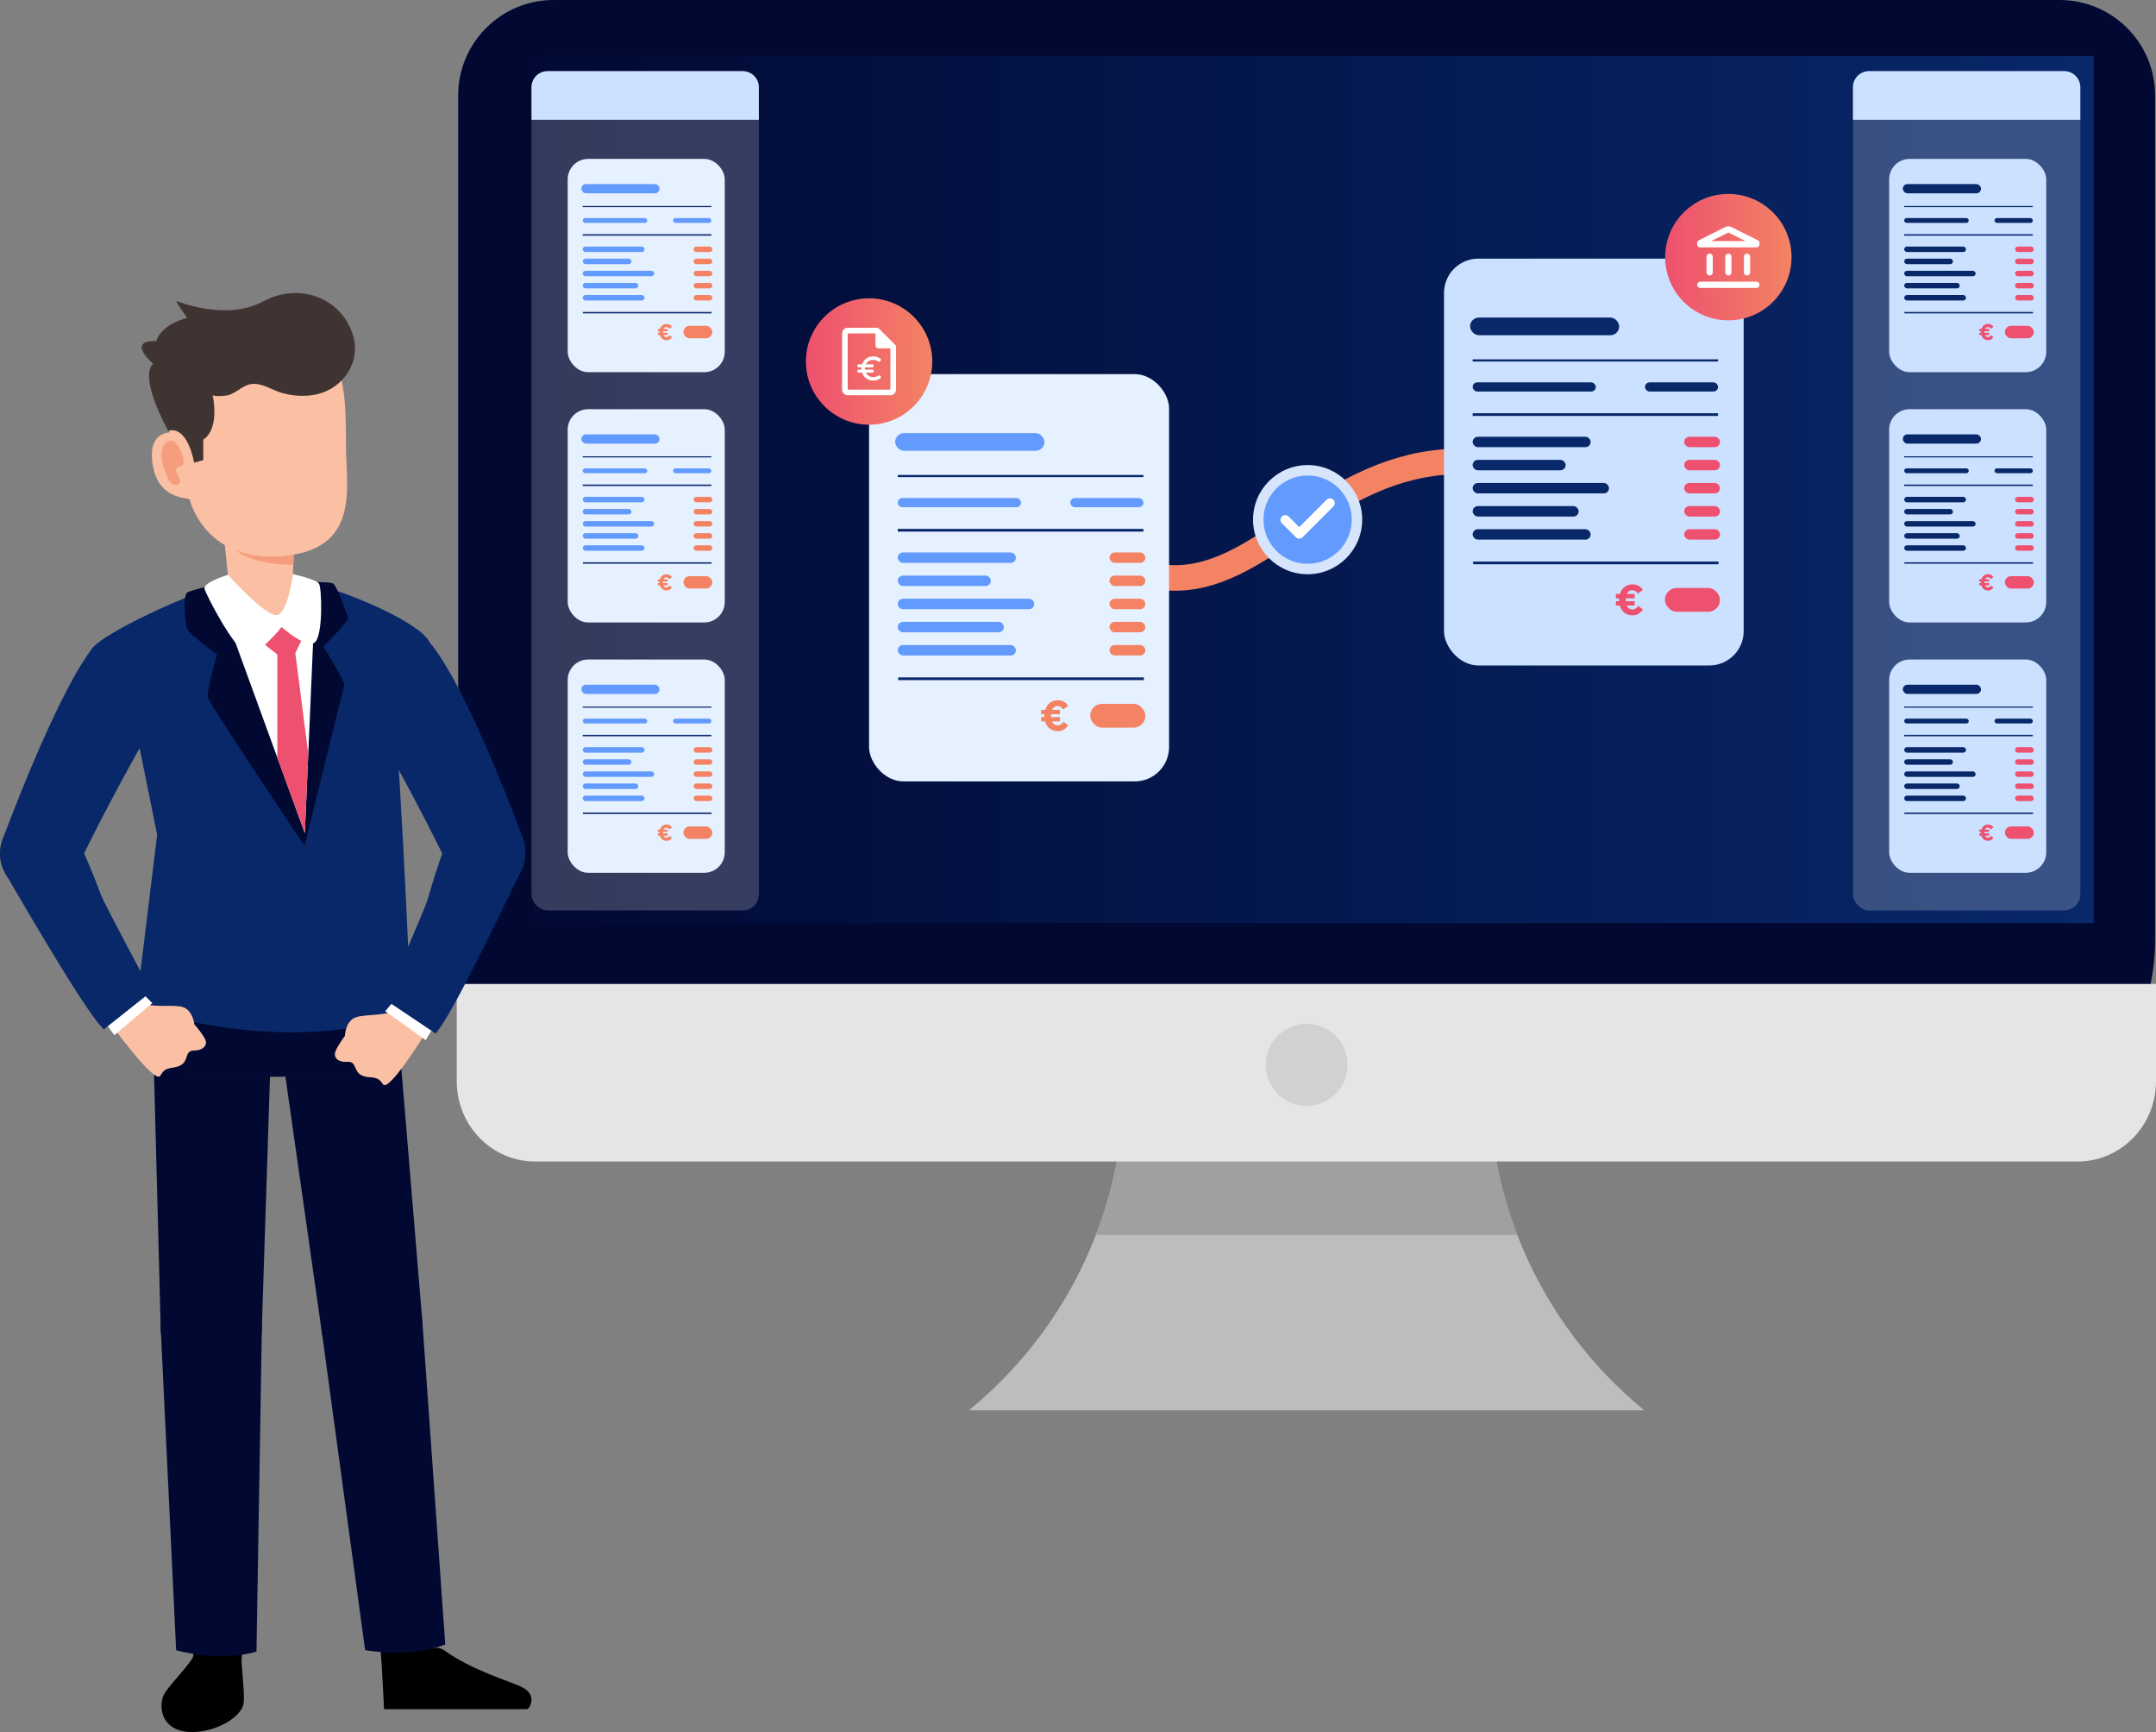 <?xml version="1.0" encoding="UTF-8"?>
<svg id="Layer_2" data-name="Layer 2" xmlns="http://www.w3.org/2000/svg" xmlns:xlink="http://www.w3.org/1999/xlink" viewBox="0 0 843.8 677.75">
  <rect x="0" y="0" width="843.8" height="677.75" fill="#808080" stroke="none"/>
  <defs>
    <style>
      .cls-1 {
        fill: #302624;
      }

      .cls-1, .cls-2, .cls-3, .cls-4, .cls-5, .cls-6, .cls-7, .cls-8, .cls-9, .cls-10, .cls-11, .cls-12, .cls-13, .cls-14, .cls-15, .cls-16, .cls-17, .cls-18, .cls-19, .cls-20, .cls-21, .cls-22, .cls-23 {
        stroke-width: 0px;
      }

      .cls-2 {
        fill: url(#linear-gradient);
      }

      .cls-3 {
        fill: #fbc0a4;
      }

      .cls-4 {
        fill: #f8e8d8;
      }

      .cls-5 {
        fill: #3e3533;
      }

      .cls-24 {
        fill: none;
        stroke: #f38363;
        stroke-linecap: round;
        stroke-miterlimit: 10;
        stroke-width: 10px;
      }

      .cls-6 {
        fill: #e5e5e5;
      }

      .cls-8 {
        fill: #e6f1ff;
      }

      .cls-9 {
        fill: #629afd;
      }

      .cls-10 {
        fill: #f69d7d;
      }

      .cls-11 {
        fill: #010933;
      }

      .cls-12 {
        fill: #403433;
      }

      .cls-13 {
        fill: #08286a;
      }

      .cls-14, .cls-22 {
        fill: #fff;
      }

      .cls-15 {
        fill: #cccbca;
      }

      .cls-15, .cls-19 {
        opacity: .8;
      }

      .cls-16 {
        fill: url(#linear-gradient-2);
      }

      .cls-17 {
        fill: url(#linear-gradient-3);
      }

      .cls-18 {
        fill: #cce1ff;
      }

      .cls-19 {
        fill: #999;
      }

      .cls-20 {
        fill: #f38363;
      }

      .cls-21 {
        fill: #ee506f;
      }

      .cls-22 {
        opacity: .2;
      }

      .cls-23 {
        fill: #d6e5fc;
      }
    </style>
    <linearGradient id="linear-gradient" x1="203.3" y1="191.54" x2="819.45" y2="191.54" gradientUnits="userSpaceOnUse">
      <stop offset="0" stop-color="#010933"/>
      <stop offset="1" stop-color="#08286a"/>
    </linearGradient>
    <linearGradient id="linear-gradient-2" x1="315.4" y1="141.46" x2="364.86" y2="141.46" gradientUnits="userSpaceOnUse">
      <stop offset="0" stop-color="#ee506f"/>
      <stop offset="1" stop-color="#f38363"/>
    </linearGradient>
    <linearGradient id="linear-gradient-3" x1="651.7" y1="100.62" x2="701.16" y2="100.62" xlink:href="#linear-gradient-2"/>
  </defs>
  <g id="Layer_1-2" data-name="Layer 1">
    <g>
      <path class="cls-15" d="m642.29,550.81c-33.7-28.08-54.86-68.4-58.83-112.08l-1.5-16.48-43.64-7.7-97.54,7.7-1.5,16.48c-3.97,43.68-25.13,84-58.83,112.08l-1.28,1.06h264.39l-1.28-1.06Z"/>
      <path class="cls-19" d="m439.29,438.73c-1.4,15.38-4.97,30.32-10.43,44.48h165.03c-5.46-14.16-9.03-29.1-10.43-44.48l-1.5-16.48-43.64-7.7-97.54,7.7-1.5,16.48Z"/>
      <path class="cls-11" d="m216.67,0h589.42c20.62,0,37.36,16.74,37.36,37.36v330.4c0,46.99-38.15,85.14-85.14,85.14h-501.36c-42.85,0-77.64-34.79-77.64-77.64V37.36c0-20.62,16.74-37.36,37.36-37.36Z"/>
      <rect class="cls-2" x="203.3" y="21.92" width="616.15" height="339.24"/>
      <path class="cls-6" d="m178.76,385.03v38.1c0,17.33,13.74,31.38,30.7,31.38h603.64c16.96,0,30.7-14.05,30.7-31.38v-38.1H178.76Z"/>
      <circle class="cls-15" cx="511.38" cy="416.68" r="16.04"/>
      <rect class="cls-22" x="725.2" y="27.84" width="88.98" height="328.42" rx="6.28" ry="6.28"/>
      <path class="cls-18" d="m731.48,27.84h76.42c3.46,0,6.28,2.81,6.28,6.28v12.74h-88.98v-12.74c0-3.46,2.81-6.28,6.28-6.28Z"/>
      <g>
        <rect class="cls-18" x="739.37" y="62.18" width="61.47" height="83.45" rx="8" ry="8"/>
        <rect class="cls-13" x="745.25" y="85.32" width="25.26" height="1.89" rx=".94" ry=".94"/>
        <rect class="cls-13" x="744.72" y="72.03" width="30.59" height="3.62" rx="1.81" ry="1.81"/>
        <rect class="cls-13" x="745.25" y="80.6" width="50.34" height=".44"/>
        <rect class="cls-13" x="745.25" y="91.65" width="50.34" height=".56"/>
        <rect class="cls-13" x="745.33" y="122.07" width="50.34" height=".56"/>
        <rect class="cls-13" x="780.6" y="85.32" width="14.99" height="1.89" rx=".94" ry=".94"/>
        <g>
          <rect class="cls-13" x="745.25" y="96.48" width="24.2" height="2.14" rx="1.07" ry="1.07"/>
          <rect class="cls-21" x="788.64" y="96.48" width="7.35" height="2.14" rx="1.07" ry="1.07"/>
        </g>
        <g>
          <rect class="cls-13" x="745.25" y="101.22" width="19.08" height="2.14" rx="1.07" ry="1.07"/>
          <rect class="cls-21" x="788.64" y="101.22" width="7.35" height="2.14" rx="1.07" ry="1.07"/>
        </g>
        <g>
          <rect class="cls-13" x="745.25" y="105.96" width="27.97" height="2.14" rx="1.07" ry="1.07"/>
          <rect class="cls-21" x="788.64" y="105.96" width="7.35" height="2.14" rx="1.07" ry="1.07"/>
        </g>
        <g>
          <rect class="cls-13" x="745.25" y="110.7" width="21.75" height="2.14" rx="1.07" ry="1.07"/>
          <rect class="cls-21" x="788.64" y="110.7" width="7.35" height="2.14" rx="1.07" ry="1.07"/>
        </g>
        <g>
          <rect class="cls-13" x="745.25" y="115.44" width="24.2" height="2.14" rx="1.07" ry="1.07"/>
          <rect class="cls-21" x="788.64" y="115.44" width="7.35" height="2.14" rx="1.07" ry="1.07"/>
        </g>
        <path class="cls-21" d="m779.15,128.65c-.33-.45-.66-.69-1.17-.69s-.9.29-1.12.77h1.62v.89h-1.83c0,.1,0,.2,0,.31,0,.1,0,.2,0,.29h1.83v.89h-1.63c.23.52.63.81,1.19.81.51,0,.8-.25,1.19-.72l.97.71c-.52.73-1.14,1.21-2.15,1.21-1.34,0-2.26-.81-2.6-2.01h-.81v-.89h.66c0-.09,0-.18,0-.27,0-.11,0-.22,0-.32h-.66v-.89h.83c.36-1.16,1.26-1.98,2.56-1.98,1.09,0,1.69.47,2.16,1.12l-1.02.77Z"/>
        <rect class="cls-21" x="784.67" y="127.49" width="11.31" height="4.88" rx="2.44" ry="2.44"/>
      </g>
      <g>
        <rect class="cls-18" x="739.37" y="160.12" width="61.47" height="83.45" rx="8" ry="8"/>
        <rect class="cls-13" x="745.25" y="183.27" width="25.26" height="1.89" rx=".94" ry=".94"/>
        <rect class="cls-13" x="744.72" y="169.97" width="30.59" height="3.62" rx="1.81" ry="1.81"/>
        <rect class="cls-13" x="745.25" y="178.54" width="50.34" height=".44"/>
        <rect class="cls-13" x="745.25" y="189.6" width="50.34" height=".56"/>
        <rect class="cls-13" x="745.33" y="220.02" width="50.34" height=".56"/>
        <rect class="cls-13" x="780.6" y="183.27" width="14.99" height="1.89" rx=".94" ry=".94"/>
        <g>
          <rect class="cls-13" x="745.25" y="194.42" width="24.2" height="2.14" rx="1.07" ry="1.07"/>
          <rect class="cls-21" x="788.64" y="194.42" width="7.35" height="2.14" rx="1.07" ry="1.07"/>
        </g>
        <g>
          <rect class="cls-13" x="745.25" y="199.16" width="19.08" height="2.14" rx="1.07" ry="1.07"/>
          <rect class="cls-21" x="788.64" y="199.16" width="7.35" height="2.14" rx="1.07" ry="1.07"/>
        </g>
        <g>
          <rect class="cls-13" x="745.25" y="203.9" width="27.97" height="2.14" rx="1.07" ry="1.07"/>
          <rect class="cls-21" x="788.64" y="203.9" width="7.35" height="2.14" rx="1.07" ry="1.07"/>
        </g>
        <g>
          <rect class="cls-13" x="745.25" y="208.64" width="21.75" height="2.14" rx="1.07" ry="1.07"/>
          <rect class="cls-21" x="788.64" y="208.64" width="7.35" height="2.14" rx="1.07" ry="1.07"/>
        </g>
        <g>
          <rect class="cls-13" x="745.25" y="213.38" width="24.2" height="2.14" rx="1.07" ry="1.07"/>
          <rect class="cls-21" x="788.64" y="213.38" width="7.35" height="2.14" rx="1.07" ry="1.07"/>
        </g>
        <path class="cls-21" d="m779.15,226.59c-.33-.45-.66-.69-1.17-.69s-.9.29-1.12.77h1.62v.89h-1.83c0,.1,0,.2,0,.31,0,.1,0,.2,0,.29h1.83v.89h-1.63c.23.52.63.81,1.19.81.51,0,.8-.25,1.19-.72l.97.71c-.52.73-1.14,1.21-2.15,1.21-1.34,0-2.26-.81-2.6-2.01h-.81v-.89h.66c0-.09,0-.18,0-.27,0-.11,0-.22,0-.32h-.66v-.89h.83c.36-1.16,1.26-1.98,2.56-1.98,1.09,0,1.69.47,2.16,1.12l-1.02.77Z"/>
        <rect class="cls-21" x="784.67" y="225.43" width="11.31" height="4.88" rx="2.44" ry="2.44"/>
      </g>
      <g>
        <rect class="cls-18" x="739.37" y="258.07" width="61.47" height="83.45" rx="8" ry="8"/>
        <rect class="cls-13" x="745.25" y="281.21" width="25.26" height="1.89" rx=".94" ry=".94"/>
        <rect class="cls-13" x="744.72" y="267.92" width="30.59" height="3.62" rx="1.81" ry="1.81"/>
        <rect class="cls-13" x="745.25" y="276.49" width="50.34" height=".44"/>
        <rect class="cls-13" x="745.25" y="287.54" width="50.34" height=".56"/>
        <rect class="cls-13" x="745.33" y="317.96" width="50.34" height=".56"/>
        <rect class="cls-13" x="780.6" y="281.21" width="14.99" height="1.89" rx=".94" ry=".94"/>
        <g>
          <rect class="cls-13" x="745.25" y="292.37" width="24.2" height="2.14" rx="1.07" ry="1.07"/>
          <rect class="cls-21" x="788.64" y="292.37" width="7.35" height="2.14" rx="1.07" ry="1.07"/>
        </g>
        <g>
          <rect class="cls-13" x="745.25" y="297.11" width="19.08" height="2.14" rx="1.07" ry="1.07"/>
          <rect class="cls-21" x="788.64" y="297.11" width="7.35" height="2.14" rx="1.07" ry="1.07"/>
        </g>
        <g>
          <rect class="cls-13" x="745.25" y="301.85" width="27.97" height="2.14" rx="1.07" ry="1.07"/>
          <rect class="cls-21" x="788.64" y="301.85" width="7.35" height="2.14" rx="1.07" ry="1.07"/>
        </g>
        <g>
          <rect class="cls-13" x="745.25" y="306.59" width="21.75" height="2.14" rx="1.07" ry="1.07"/>
          <rect class="cls-21" x="788.64" y="306.59" width="7.35" height="2.14" rx="1.07" ry="1.07"/>
        </g>
        <g>
          <rect class="cls-13" x="745.25" y="311.33" width="24.2" height="2.14" rx="1.07" ry="1.07"/>
          <rect class="cls-21" x="788.64" y="311.33" width="7.35" height="2.14" rx="1.07" ry="1.07"/>
        </g>
        <path class="cls-21" d="m779.15,324.54c-.33-.45-.66-.69-1.17-.69s-.9.29-1.12.77h1.62v.89h-1.83c0,.1,0,.2,0,.31,0,.1,0,.2,0,.29h1.83v.89h-1.63c.23.52.63.81,1.19.81.51,0,.8-.25,1.19-.72l.97.71c-.52.73-1.14,1.21-2.15,1.21-1.34,0-2.26-.81-2.6-2.01h-.81v-.89h.66c0-.09,0-.18,0-.27,0-.11,0-.22,0-.32h-.66v-.89h.83c.36-1.16,1.26-1.98,2.56-1.98,1.09,0,1.69.47,2.16,1.12l-1.02.77Z"/>
        <rect class="cls-21" x="784.67" y="323.38" width="11.31" height="4.88" rx="2.44" ry="2.44"/>
      </g>
      <rect class="cls-22" x="208.01" y="27.84" width="88.98" height="328.42" rx="6.28" ry="6.28"/>
      <path class="cls-18" d="m214.29,27.84h76.42c3.46,0,6.28,2.81,6.28,6.28v12.74h-88.98v-12.74c0-3.46,2.81-6.28,6.28-6.28Z"/>
      <g>
        <rect class="cls-8" x="222.18" y="62.18" width="61.47" height="83.45" rx="8" ry="8"/>
        <rect class="cls-9" x="228.06" y="85.32" width="25.26" height="1.89" rx=".94" ry=".94"/>
        <rect class="cls-9" x="227.53" y="72.03" width="30.59" height="3.62" rx="1.81" ry="1.81"/>
        <rect class="cls-13" x="228.06" y="80.6" width="50.34" height=".44"/>
        <rect class="cls-13" x="228.06" y="91.65" width="50.34" height=".56"/>
        <rect class="cls-13" x="228.14" y="122.07" width="50.34" height=".56"/>
        <rect class="cls-9" x="263.41" y="85.32" width="14.99" height="1.89" rx=".94" ry=".94"/>
        <g>
          <rect class="cls-9" x="228.06" y="96.48" width="24.2" height="2.14" rx="1.07" ry="1.07"/>
          <rect class="cls-20" x="271.45" y="96.48" width="7.35" height="2.14" rx="1.07" ry="1.07"/>
        </g>
        <g>
          <rect class="cls-9" x="228.06" y="101.22" width="19.08" height="2.14" rx="1.07" ry="1.07"/>
          <rect class="cls-20" x="271.45" y="101.22" width="7.35" height="2.14" rx="1.07" ry="1.07"/>
        </g>
        <g>
          <rect class="cls-9" x="228.06" y="105.96" width="27.97" height="2.14" rx="1.07" ry="1.07"/>
          <rect class="cls-20" x="271.45" y="105.96" width="7.35" height="2.14" rx="1.07" ry="1.07"/>
        </g>
        <g>
          <rect class="cls-9" x="228.06" y="110.7" width="21.75" height="2.14" rx="1.07" ry="1.07"/>
          <rect class="cls-20" x="271.45" y="110.7" width="7.35" height="2.14" rx="1.07" ry="1.07"/>
        </g>
        <g>
          <rect class="cls-9" x="228.06" y="115.44" width="24.2" height="2.14" rx="1.07" ry="1.07"/>
          <rect class="cls-20" x="271.45" y="115.44" width="7.35" height="2.14" rx="1.07" ry="1.07"/>
        </g>
        <path class="cls-20" d="m261.96,128.65c-.33-.45-.66-.69-1.17-.69s-.9.29-1.12.77h1.62v.89h-1.83c0,.1,0,.2,0,.31,0,.1,0,.2,0,.29h1.83v.89h-1.63c.23.52.63.81,1.19.81.51,0,.8-.25,1.19-.72l.97.71c-.52.73-1.14,1.21-2.15,1.21-1.34,0-2.26-.81-2.6-2.01h-.81v-.89h.66c0-.09,0-.18,0-.27,0-.11,0-.22,0-.32h-.66v-.89h.83c.36-1.16,1.26-1.98,2.56-1.98,1.09,0,1.69.47,2.16,1.12l-1.02.77Z"/>
        <rect class="cls-20" x="267.48" y="127.49" width="11.31" height="4.88" rx="2.44" ry="2.44"/>
      </g>
      <g>
        <rect class="cls-8" x="222.18" y="160.12" width="61.47" height="83.45" rx="8" ry="8"/>
        <rect class="cls-9" x="228.06" y="183.27" width="25.26" height="1.89" rx=".94" ry=".94"/>
        <rect class="cls-9" x="227.53" y="169.97" width="30.59" height="3.62" rx="1.81" ry="1.81"/>
        <rect class="cls-13" x="228.06" y="178.54" width="50.34" height=".44"/>
        <rect class="cls-13" x="228.06" y="189.6" width="50.34" height=".56"/>
        <rect class="cls-13" x="228.14" y="220.02" width="50.34" height=".56"/>
        <rect class="cls-9" x="263.41" y="183.27" width="14.99" height="1.89" rx=".94" ry=".94"/>
        <g>
          <rect class="cls-9" x="228.06" y="194.42" width="24.2" height="2.14" rx="1.07" ry="1.07"/>
          <rect class="cls-20" x="271.45" y="194.42" width="7.35" height="2.14" rx="1.07" ry="1.07"/>
        </g>
        <g>
          <rect class="cls-9" x="228.06" y="199.16" width="19.08" height="2.14" rx="1.07" ry="1.07"/>
          <rect class="cls-20" x="271.45" y="199.16" width="7.35" height="2.14" rx="1.07" ry="1.07"/>
        </g>
        <g>
          <rect class="cls-9" x="228.06" y="203.9" width="27.97" height="2.14" rx="1.07" ry="1.07"/>
          <rect class="cls-20" x="271.45" y="203.9" width="7.35" height="2.14" rx="1.07" ry="1.07"/>
        </g>
        <g>
          <rect class="cls-9" x="228.06" y="208.64" width="21.75" height="2.14" rx="1.07" ry="1.07"/>
          <rect class="cls-20" x="271.45" y="208.64" width="7.35" height="2.14" rx="1.07" ry="1.07"/>
        </g>
        <g>
          <rect class="cls-9" x="228.06" y="213.38" width="24.2" height="2.14" rx="1.07" ry="1.07"/>
          <rect class="cls-20" x="271.45" y="213.38" width="7.35" height="2.14" rx="1.07" ry="1.07"/>
        </g>
        <path class="cls-20" d="m261.96,226.59c-.33-.45-.66-.69-1.17-.69s-.9.29-1.12.77h1.62v.89h-1.83c0,.1,0,.2,0,.31,0,.1,0,.2,0,.29h1.83v.89h-1.63c.23.52.63.81,1.19.81.51,0,.8-.25,1.19-.72l.97.71c-.52.73-1.14,1.21-2.15,1.21-1.34,0-2.26-.81-2.6-2.01h-.81v-.89h.66c0-.09,0-.18,0-.27,0-.11,0-.22,0-.32h-.66v-.89h.83c.36-1.16,1.26-1.98,2.56-1.98,1.09,0,1.69.47,2.16,1.12l-1.02.77Z"/>
        <rect class="cls-20" x="267.48" y="225.43" width="11.31" height="4.88" rx="2.44" ry="2.44"/>
      </g>
      <g>
        <rect class="cls-8" x="222.18" y="258.07" width="61.47" height="83.45" rx="8" ry="8"/>
        <rect class="cls-9" x="228.06" y="281.21" width="25.26" height="1.89" rx=".94" ry=".94"/>
        <rect class="cls-9" x="227.53" y="267.92" width="30.59" height="3.62" rx="1.81" ry="1.81"/>
        <rect class="cls-13" x="228.06" y="276.49" width="50.34" height=".44"/>
        <rect class="cls-13" x="228.06" y="287.54" width="50.34" height=".56"/>
        <rect class="cls-13" x="228.14" y="317.96" width="50.34" height=".56"/>
        <rect class="cls-9" x="263.41" y="281.21" width="14.99" height="1.89" rx=".94" ry=".94"/>
        <g>
          <rect class="cls-9" x="228.06" y="292.37" width="24.2" height="2.14" rx="1.07" ry="1.07"/>
          <rect class="cls-20" x="271.45" y="292.37" width="7.35" height="2.14" rx="1.07" ry="1.07"/>
        </g>
        <g>
          <rect class="cls-9" x="228.06" y="297.11" width="19.08" height="2.14" rx="1.07" ry="1.07"/>
          <rect class="cls-20" x="271.45" y="297.11" width="7.35" height="2.14" rx="1.07" ry="1.07"/>
        </g>
        <g>
          <rect class="cls-9" x="228.06" y="301.85" width="27.97" height="2.14" rx="1.07" ry="1.07"/>
          <rect class="cls-20" x="271.45" y="301.85" width="7.35" height="2.14" rx="1.07" ry="1.07"/>
        </g>
        <g>
          <rect class="cls-9" x="228.06" y="306.59" width="21.75" height="2.14" rx="1.07" ry="1.07"/>
          <rect class="cls-20" x="271.45" y="306.59" width="7.35" height="2.14" rx="1.07" ry="1.07"/>
        </g>
        <g>
          <rect class="cls-9" x="228.06" y="311.33" width="24.2" height="2.14" rx="1.07" ry="1.07"/>
          <rect class="cls-20" x="271.45" y="311.33" width="7.35" height="2.14" rx="1.07" ry="1.07"/>
        </g>
        <path class="cls-20" d="m261.96,324.54c-.33-.45-.66-.69-1.17-.69s-.9.29-1.12.77h1.62v.89h-1.83c0,.1,0,.2,0,.31,0,.1,0,.2,0,.29h1.83v.89h-1.63c.23.52.63.81,1.19.81.51,0,.8-.25,1.19-.72l.97.71c-.52.73-1.14,1.21-2.15,1.21-1.34,0-2.26-.81-2.6-2.01h-.81v-.89h.66c0-.09,0-.18,0-.27,0-.11,0-.22,0-.32h-.66v-.89h.83c.36-1.16,1.26-1.98,2.56-1.98,1.09,0,1.69.47,2.16,1.12l-1.02.77Z"/>
        <rect class="cls-20" x="267.48" y="323.38" width="11.31" height="4.88" rx="2.44" ry="2.44"/>
      </g>
    </g>
    <g>
      <path class="cls-24" d="m457.54,226.09c35.79,1.93,59.71-41.36,107.61-45.29"/>
      <g>
        <rect class="cls-8" x="340.13" y="146.4" width="117.41" height="159.37" rx="13.44" ry="13.44"/>
        <rect class="cls-9" x="351.36" y="194.88" width="48.24" height="3.6" rx="1.8" ry="1.8"/>
        <rect class="cls-9" x="350.35" y="169.48" width="58.42" height="6.92" rx="3.46" ry="3.46"/>
        <rect class="cls-13" x="351.36" y="185.85" width="96.15" height=".85"/>
        <rect class="cls-13" x="351.36" y="206.96" width="96.15" height="1.06"/>
        <rect class="cls-13" x="351.53" y="265.07" width="96.15" height="1.06"/>
        <rect class="cls-9" x="418.88" y="194.88" width="28.63" height="3.6" rx="1.8" ry="1.8"/>
        <g>
          <rect class="cls-9" x="351.36" y="216.18" width="46.23" height="4.09" rx="2.04" ry="2.04"/>
          <rect class="cls-20" x="434.23" y="216.18" width="14.03" height="4.09" rx="2.04" ry="2.04"/>
        </g>
        <g>
          <rect class="cls-9" x="351.36" y="225.23" width="36.43" height="4.09" rx="2.04" ry="2.04"/>
          <rect class="cls-20" x="434.23" y="225.23" width="14.03" height="4.09" rx="2.04" ry="2.04"/>
        </g>
        <g>
          <rect class="cls-9" x="351.36" y="234.29" width="53.42" height="4.09" rx="2.04" ry="2.04"/>
          <rect class="cls-20" x="434.23" y="234.29" width="14.03" height="4.09" rx="2.04" ry="2.04"/>
        </g>
        <g>
          <rect class="cls-9" x="351.36" y="243.34" width="41.54" height="4.09" rx="2.04" ry="2.04"/>
          <rect class="cls-20" x="434.23" y="243.34" width="14.03" height="4.09" rx="2.04" ry="2.04"/>
        </g>
        <g>
          <rect class="cls-9" x="351.36" y="252.4" width="46.23" height="4.09" rx="2.04" ry="2.04"/>
          <rect class="cls-20" x="434.23" y="252.4" width="14.03" height="4.09" rx="2.04" ry="2.04"/>
        </g>
        <path class="cls-20" d="m416.11,277.62c-.64-.86-1.26-1.32-2.23-1.32s-1.71.55-2.13,1.48h3.09v1.69h-3.49c-.02.18-.02.39-.02.59,0,.18,0,.39.02.55h3.49v1.69h-3.12c.44.99,1.21,1.54,2.26,1.54.97,0,1.53-.47,2.26-1.38l1.84,1.36c-.99,1.39-2.18,2.31-4.11,2.31-2.57,0-4.31-1.54-4.96-3.84h-1.54v-1.69h1.26c-.02-.17-.02-.34-.02-.52,0-.2,0-.42.02-.62h-1.26v-1.69h1.58c.69-2.21,2.4-3.77,4.88-3.77,2.08,0,3.24.91,4.13,2.15l-1.95,1.48Z"/>
        <rect class="cls-20" x="426.66" y="275.41" width="21.61" height="9.33" rx="4.66" ry="4.66"/>
      </g>
      <g>
        <rect class="cls-18" x="565.15" y="101.2" width="117.28" height="159.2" rx="13.44" ry="13.44"/>
        <rect class="cls-13" x="576.36" y="149.62" width="48.19" height="3.6" rx="1.8" ry="1.8"/>
        <rect class="cls-13" x="575.35" y="124.26" width="58.35" height="6.92" rx="3.46" ry="3.46"/>
        <rect class="cls-13" x="576.36" y="140.61" width="96.04" height=".85"/>
        <rect class="cls-13" x="576.36" y="161.7" width="96.04" height="1.06"/>
        <rect class="cls-13" x="576.53" y="219.74" width="96.04" height="1.06"/>
        <rect class="cls-13" x="643.81" y="149.62" width="28.59" height="3.6" rx="1.8" ry="1.8"/>
        <g>
          <rect class="cls-13" x="576.36" y="170.9" width="46.18" height="4.08" rx="2.04" ry="2.04"/>
          <rect class="cls-21" x="659.15" y="170.9" width="14.02" height="4.08" rx="2.04" ry="2.04"/>
        </g>
        <g>
          <rect class="cls-13" x="576.36" y="179.95" width="36.39" height="4.08" rx="2.04" ry="2.04"/>
          <rect class="cls-21" x="659.15" y="179.95" width="14.02" height="4.08" rx="2.04" ry="2.04"/>
        </g>
        <g>
          <rect class="cls-13" x="576.36" y="188.99" width="53.36" height="4.08" rx="2.04" ry="2.04"/>
          <rect class="cls-21" x="659.15" y="188.99" width="14.02" height="4.08" rx="2.04" ry="2.04"/>
        </g>
        <g>
          <rect class="cls-13" x="576.36" y="198.04" width="41.49" height="4.08" rx="2.04" ry="2.04"/>
          <rect class="cls-21" x="659.15" y="198.04" width="14.02" height="4.08" rx="2.04" ry="2.04"/>
        </g>
        <g>
          <rect class="cls-13" x="576.36" y="207.08" width="46.18" height="4.08" rx="2.04" ry="2.04"/>
          <rect class="cls-21" x="659.15" y="207.08" width="14.02" height="4.08" rx="2.04" ry="2.04"/>
        </g>
        <path class="cls-21" d="m641.05,232.28c-.64-.85-1.26-1.32-2.23-1.32s-1.71.55-2.13,1.47h3.08v1.69h-3.48c-.02.18-.02.39-.02.59,0,.18,0,.39.02.55h3.48v1.69h-3.12c.44.99,1.21,1.54,2.26,1.54.97,0,1.52-.47,2.26-1.37l1.84,1.36c-.99,1.39-2.18,2.31-4.1,2.31-2.56,0-4.31-1.54-4.96-3.84h-1.54v-1.69h1.26c-.02-.17-.02-.34-.02-.52,0-.2,0-.42.02-.62h-1.26v-1.69h1.57c.69-2.21,2.4-3.77,4.88-3.77,2.08,0,3.23.9,4.12,2.14l-1.94,1.47Z"/>
        <rect class="cls-21" x="651.58" y="230.07" width="21.58" height="9.32" rx="4.66" ry="4.66"/>
      </g>
      <g>
        <circle class="cls-16" cx="340.13" cy="141.46" r="24.73"/>
        <g>
          <path class="cls-14" d="m331.77,154.66c-.59,0-1.11-.22-1.55-.65s-.65-.95-.65-1.55v-22c0-.59.22-1.11.65-1.55.44-.44.95-.65,1.55-.65h11.9l7.02,7.02v17.18c0,.59-.22,1.11-.65,1.55s-.95.65-1.55.65h-16.72Zm0-2.2h16.72v-16.15h-4.75c-.31,0-.57-.11-.78-.32s-.32-.47-.32-.78v-4.75h-10.87v22Zm0-22v5.85-5.85,22-22Z"/>
          <path class="cls-14" d="m344.09,146.91c-.19,0-.35.04-.49.13-.26.17-.55.3-.86.39s-.63.13-.95.13c-.68,0-1.3-.17-1.84-.52-.47-.3-.82-.7-1.04-1.21h2.47c.17,0,.31-.06.43-.17s.17-.26.17-.43-.06-.31-.17-.43c-.11-.11-.26-.17-.43-.17h-2.85s-.01-.1-.02-.15c0-.1-.01-.2-.01-.29s0-.19.01-.29c0-.05,0-.1.02-.15h2.85c.17,0,.31-.06.43-.17s.17-.26.17-.42-.06-.31-.17-.43-.26-.17-.43-.17h-2.47c.23-.5.57-.9,1.02-1.2.52-.35,1.15-.53,1.86-.53.32,0,.64.05.95.14.31.09.6.22.87.4.15.1.32.14.5.12.18-.01.34-.09.47-.22s.2-.3.2-.49c0-.19-.09-.35-.25-.47-.39-.28-.82-.5-1.27-.64-.45-.14-.94-.22-1.46-.22-1.05,0-1.99.29-2.78.87-.76.56-1.29,1.3-1.6,2.23h-1.3c-.17,0-.31.06-.42.17-.11.11-.17.26-.17.43s.06.31.17.42c.11.11.26.17.42.17h1.04s0,.08,0,.12c0,.11,0,.22,0,.32s0,.21,0,.32c0,.04,0,.08,0,.12h-1.04c-.17,0-.31.06-.43.17-.11.11-.17.26-.17.43s.06.31.17.43c.11.11.26.17.42.17h1.3c.29.9.82,1.64,1.59,2.21.8.59,1.74.89,2.79.89.5,0,.99-.07,1.44-.22.45-.15.89-.37,1.29-.65.15-.11.24-.26.25-.45.01-.19-.05-.36-.19-.49-.13-.13-.3-.2-.48-.21Z"/>
        </g>
      </g>
      <g>
        <circle class="cls-17" cx="676.43" cy="100.62" r="24.73"/>
        <path class="cls-14" d="m667.89,106.56v-6.1c0-.35.12-.64.35-.87s.52-.35.87-.35.64.12.87.35.35.52.35.87v6.1c0,.35-.12.64-.35.87s-.52.35-.87.35-.64-.12-.87-.35-.35-.52-.35-.87Zm7.32,0v-6.1c0-.35.12-.64.35-.87s.52-.35.87-.35.64.12.87.35c.23.23.35.52.35.87v6.1c0,.35-.12.64-.35.87-.23.23-.52.35-.87.35s-.64-.12-.87-.35-.35-.52-.35-.87Zm-9.76,6.1c-.35,0-.64-.12-.87-.35-.23-.23-.35-.52-.35-.87s.12-.64.35-.87.52-.35.87-.35h21.96c.35,0,.64.12.87.35s.35.52.35.87-.12.64-.35.87c-.23.23-.52.35-.87.35h-21.96Zm17.08-6.1v-6.1c0-.35.12-.64.35-.87s.52-.35.87-.35.64.12.87.35.35.52.35.87v6.1c0,.35-.12.64-.35.87s-.52.35-.87.35-.64-.12-.87-.35-.35-.52-.35-.87Zm4.88-9.76h-22.08c-.31,0-.56-.11-.78-.32s-.32-.47-.32-.78v-.67c0-.22.06-.42.17-.58s.26-.29.44-.4l10.49-5.25c.35-.16.71-.24,1.1-.24s.75.08,1.1.24l10.43,5.22c.22.1.39.25.5.46s.17.42.17.64v.46c0,.35-.12.64-.35.87s-.52.35-.87.35Zm-17.75-2.44h13.54-13.54Zm0,0h13.54l-6.77-3.36-6.77,3.36Z"/>
      </g>
      <g>
        <rect class="cls-9" x="492.45" y="184.01" width="38.64" height="38.64" rx="19.32" ry="19.32"/>
        <path class="cls-14" d="m508.49,210.77c-.5,0-.97-.2-1.32-.55l-5.47-5.47c-.73-.73-.73-1.91,0-2.64.73-.73,1.91-.73,2.64,0l4.15,4.15,10.72-10.72c.73-.73,1.91-.73,2.64,0,.73.73.73,1.91,0,2.64l-12.04,12.04c-.35.35-.83.55-1.32.55Z"/>
        <path class="cls-23" d="m511.77,224.7c-11.78,0-21.36-9.58-21.36-21.36s9.58-21.36,21.36-21.36,21.36,9.58,21.36,21.36-9.58,21.36-21.36,21.36Zm0-38.64c-9.53,0-17.28,7.75-17.28,17.28s7.75,17.28,17.28,17.28,17.28-7.75,17.28-17.28-7.75-17.28-17.28-17.28Z"/>
      </g>
    </g>
    <g>
      <g>
        <g>
          <polygon class="cls-7" points="148.37 639.14 149.4 651.4 153.72 659.39 167.32 654.87 169.25 645.77 168.46 631.64 148.37 639.14"/>
          <path class="cls-7" d="m203.88,659.97c-4.69-2.2-19.22-6.42-30-14.17-1.19-.85-2.62-1.17-3.94-.92,0,0-.73.14-.74.14,0,0-.42,6.57-7.35,8.9-4.66,1.56-12.46-2.51-12.46-2.51l.93,17.39h56.01c1.07-.59,1.26-1.8,1.26-1.8,0,0,2.26-4.22-3.72-7.02Z"/>
        </g>
        <g>
          <path class="cls-7" d="m75.44,648.73l2.82-15.08,17.19,2.51-.93,14.16s-3.24,6.34-12.26,6.49c-9.02.15-6.83-8.07-6.83-8.07Z"/>
          <path class="cls-7" d="m90.8,651.18c-6.77-6.38-12.78-1-12.78-1l-2.57-1.45c-3.73,5.59-10.89,12.28-11.79,15.56-1.71,6.22,1.33,13.46,11.35,13.46s19.19-5.97,20.25-10.83c.63-2.91-.4-10.77-.72-16.61l-3.74.88Z"/>
        </g>
        <g>
          <path class="cls-11" d="m62.89,519.48l6.05,126.27s16.73,4.81,31.44.54l2.11-126.81h-39.59Z"/>
          <g>
            <g>
              <circle class="cls-1" cx="83.06" cy="397.93" r="23.36" transform="translate(-323.38 390.8) rotate(-77.21)"/>
              <polygon class="cls-11" points="102.48 519.48 106.43 397.93 59.7 397.93 62.89 519.48 102.48 519.48"/>
            </g>
            <circle class="cls-11" cx="82.69" cy="519.48" r="19.8" transform="translate(-441.93 481.12) rotate(-76.77)"/>
          </g>
        </g>
        <g>
          <path class="cls-11" d="m125.85,520.44l17.05,125.26s17.08,3.33,31.36-2.21l-8.97-126.51-39.44,3.46Z"/>
          <g>
            <path class="cls-1" d="m155.18,395.24c1.48,12.82-7.7,24.41-20.52,25.89-12.82,1.48-24.41-7.7-25.89-20.52-1.48-12.82,7.7-24.41,20.52-25.89,12.82-1.48,24.41,7.7,25.89,20.52Z"/>
            <polygon class="cls-11" points="165.24 516.44 155.18 395.24 108.76 400.61 125.91 520.99 165.24 516.44"/>
            <path class="cls-11" d="m165.29,516.99c.95,10.89-7.1,20.49-17.99,21.45-10.89.95-20.49-7.1-21.45-17.99-.95-10.89,7.1-20.49,17.99-21.45,10.89-.95,20.49,7.1,21.45,17.99Z"/>
          </g>
        </g>
        <path class="cls-1" d="m155.41,374.57h-23.61c-.07,0-.14,0-.2,0h-48.44s-.06,0-.1,0-.06,0-.1,0h-23.27v23.52h0c.09,12.83,10.51,23.2,23.35,23.2h48.91c.89-.01,1.78-.05,2.69-.16,11.86-1.37,20.59-11.4,20.66-23.05h.1v-23.52Z"/>
        <path class="cls-11" d="m155.41,374.57h-23.61c-.07,0-.14,0-.2,0h-48.44s-.06,0-.1,0-.06,0-.1,0h-23.27v23.52h0c.09,12.83,10.51,23.2,23.35,23.2h48.91c.89-.01,1.78-.05,2.69-.16,11.86-1.37,20.59-11.4,20.66-23.05h.1v-23.52Z"/>
      </g>
      <g>
        <circle class="cls-3" cx="153.19" cy="261.35" r="16.01" transform="translate(-137.4 346.97) rotate(-76.04)"/>
        <circle class="cls-3" cx="50.06" cy="265.29" r="16.01" transform="translate(-219.66 253.76) rotate(-76.87)"/>
        <path class="cls-3" d="m53.05,274.58l10.52,51.98-8.04,65.75s50.9,19.3,103.2,3.08c0,0-2.74-75.95-7.62-135.49l13.12-10.14c-11.52-10.69-51.98-24.84-63.32-23.05-17.84,2.82-62.15,23.75-63.48,28.75l15.62,19.11Z"/>
      </g>
      <g>
        <g>
          <path class="cls-13" d="m153.2,279.41c-6.38,0-12.16-3.26-15.46-8.71-5.15-8.52-2.41-19.64,6.11-24.79,2.82-1.71,6.05-2.61,9.33-2.61,6.38,0,12.16,3.26,15.46,8.71,2.5,4.13,3.24,8.98,2.08,13.66-1.15,4.68-4.06,8.64-8.19,11.13-2.82,1.71-6.05,2.61-9.33,2.61Z"/>
          <circle class="cls-4" cx="50.06" cy="265.29" r="18.05"/>
          <path class="cls-13" d="m113.96,403.92c-33.18,0-58.1-9.31-59.15-9.7l-1.5-.57,8.19-67.01-10.35-51.16-15.96-19.53.27-1.01c1.8-6.78,48.95-27.69,65.13-30.24.75-.12,1.62-.18,2.58-.18,14,0,51.15,13.27,62.44,23.74l1.68,1.81-14.06,10.77c4.77,58.75,7.51,133.73,7.54,134.48l.06,1.56-1.49.46c-14.08,4.37-29.34,6.58-45.37,6.58h0Z"/>
        </g>
        <path class="cls-11" d="m121,227.85s7.98-.34,9.43.55c1.45.89,5.08,11.38,5.81,13.03.73,1.65-9.7,11.41-9.7,11.41,0,0,8.61,14.13,8.25,15.27-.36,1.14-15.62,62.91-15.62,62.91,0,0-37.01-55.2-37.76-57.94-.75-2.74,3.54-16.94,3.54-16.94,0,0-10.96-8.08-11.62-9.84-.67-1.76-2.07-13.02,0-14.45,1.27-.88,8.64-2.54,8.64-2.54l39.04-1.47Z"/>
        <polygon class="cls-14" points="85.81 234.07 119.31 326.02 123.28 234.07 85.81 234.07"/>
        <polygon class="cls-21" points="101.28 250.37 108.55 256.13 108.55 296.5 119.31 326.02 120.65 295.01 115.58 255.57 119.27 247.97 110.86 243.3 101.28 250.37"/>
      </g>
      <g>
        <path class="cls-3" d="m89.84,231.24l-4.02-39.05,29.77,15.16-.28,1.42-.83,19.65c-.24,5.62,0,11.29-5.91,12.24h0c-7.07,1.13-18.05-2.95-18.72-9.42Z"/>
        <path class="cls-10" d="m114.78,220.96l.52-12.19.28-1.42-29.77-15.16,1.9,18.43c5.32,7.99,15.82,10.38,27.07,10.35Z"/>
        <path class="cls-3" d="m135.42,176.03c-.13-9.31.43-22.69-3.29-32.43,0,0,0-.01,0-.02,0,0,0-.01-.01-.02-1.64-4.28-4.13-7.84-7.85-10.04-4.08-2.94-9.77-4.84-18.3-5.52-17.92-1.43-29.58,5.29-37.37,16.95-5.81,8.7-3.33,20.11-2.15,24.22-3.31.3-7.92,2.3-6.87,11.38,1.61,13.87,11.65,14.14,14.61,14.74,0,0,5.53,24.7,35.99,22.33,30.46-2.36,25.47-25.95,25.25-41.6Z"/>
        <path class="cls-10" d="m63.54,175.52c-1.06,3.67.44,7.54,1.92,11.06.44,1.05.93,2.15,1.86,2.79.94.64,2.47.54,2.96-.48.48-.99-.23-2.1-.78-3.05-.55-.95-.86-2.38.06-2.97.43-.28.99-.25,1.44-.49.98-.52.98-1.92.72-3-.35-1.5-.91-2.95-1.65-4.29-.73-1.32-1.88-2.67-3.39-2.65-1.58.03-2.72,1.57-3.16,3.09Z"/>
        <path class="cls-14" d="m89.19,224.95s15.16,16.83,19.37,15.71c4.21-1.12,6.07-16,6.07-16,0,0,9.21,1.99,10.25,3.8,1.04,1.81,1.59,19.49-1.49,22.73-3.08,3.23-13.19-5.85-13.19-5.85,0,0-8.67,11.24-13.51,10.16-4.84-1.08-15.91-22.51-16.63-25.05-.72-2.55,9.12-5.5,9.12-5.5Z"/>
        <path class="cls-12" d="m137.89,130.36c-5.06-14.49-21.44-19.69-34.84-12.44-14.67,7.94-34.03-.15-34.05-.17.82,2.08,3.61,5.52,4.22,6.65-10.8,2.87-12.03,9.07-12.03,9.07-12.11-.36-1.26,8.86-1.26,8.86-5.78,5.53,5.87,26.21,5.87,26.21,7.86-2.04,10.15,12.49,10.15,12.49l3.61-.98v-8.01c6.73-4.53,3.64-17.51,3.64-17.52.44.79,4.45.36,5.1.29,3.72-.4,6.21-3.88,9.81-4.49,4.19-.71,8.14,2.23,12,3.36,4.43,1.3,9.33,1.63,13.85.61,10.79-2.45,17.67-13.21,13.93-23.93Z"/>
      </g>
      <g>
        <g>
          <path class="cls-3" d="m53.78,391.22c1.89,3.4.66,7.68-2.74,9.57-3.4,1.89-7.68.66-9.57-2.74-1.89-3.4-.66-7.68,2.74-9.57,3.4-1.89,7.68-.66,9.57,2.74Z"/>
          <path class="cls-3" d="m53.78,391.22c3.69,3.8,13.68,1.57,17.7,2.82,4.02,1.26,4.6,6.8,4.6,6.8,0,0,3.09,3.47,4.2,5.83,1.12,2.36-.81,4.39-4.44,4.42-3.63.03-1.89,3.86-5.04,5.69-3.15,1.83-5.94.06-8,4.1-2.07,4.04-20.38-21.52-20.38-21.52l11.36-8.15Z"/>
        </g>
        <g>
          <path class="cls-5" d="m15.62,349.62c-1.83,0-3.64-.32-5.37-.95-3.92-1.44-7.04-4.31-8.79-8.09-1.76-3.78-1.93-8.02-.49-11.94,2.24-6.13,8.14-10.25,14.66-10.25,1.83,0,3.64.32,5.37.95,3.92,1.44,7.04,4.31,8.79,8.09,1.75,3.78,1.93,8.02.5,11.94-2.24,6.13-8.14,10.25-14.66,10.25Z"/>
          <polygon class="cls-14" points="40.59 399.37 44.74 405.06 59.61 392.52 54.67 387.59 40.59 399.37"/>
          <path class="cls-13" d="m39.37,401.41c-8.13-8.88-35.99-57.6-37.34-59.73l-1.33-3.11,27.6-13.95.98,1.81c.19.34,4.58,8.51,10.17,23.6,1.42,3.82,19.79,37.99,19.79,37.99l-18.65,14.81-1.22-1.43Z"/>
        </g>
        <path class="cls-13" d="m50.02,283.35c-2.12,0-4.21-.37-6.21-1.11-4.53-1.66-8.14-4.98-10.17-9.35-2.03-4.38-2.23-9.28-.57-13.81,2.59-7.09,9.41-11.85,16.95-11.85,2.12,0,4.21.37,6.21,1.11,9.35,3.42,14.16,13.81,10.74,23.16-2.6,7.09-9.41,11.85-16.95,11.85Z"/>
        <path class="cls-13" d="m.25,331.3l.71-2.67c.83-2.24,20.43-55.2,34.48-73.98l1.19-1.59,29.32,20.78-1.04,1.64c-14.3,22.59-32.45,58.95-34.67,64.02l-.77,1.76L.25,331.3Z"/>
        <path class="cls-13" d="m15.64,349.62c-5.68,0-10.91-3.08-13.66-8.04-4.18-7.53-1.46-17.05,6.07-21.23,2.32-1.29,4.93-1.97,7.57-1.97,5.68,0,10.91,3.08,13.66,8.04,2.03,3.65,2.51,7.86,1.36,11.87-1.15,4.01-3.79,7.33-7.43,9.36-2.31,1.29-4.93,1.97-7.57,1.97Z"/>
      </g>
      <g>
        <g>
          <path class="cls-3" d="m156.46,393.93c-1.61,3.54-.05,7.71,3.49,9.32,3.54,1.61,7.71.05,9.32-3.49,1.61-3.54.05-7.71-3.49-9.32-3.54-1.61-7.71-.05-9.32,3.49Z"/>
          <path class="cls-3" d="m156.46,393.93c-3.38,4.08-13.51,2.66-17.42,4.23-3.9,1.57-4.04,7.15-4.04,7.15,0,0-2.8,3.71-3.72,6.15-.93,2.44,1.15,4.31,4.78,4.05,3.62-.26,2.19,3.69,5.48,5.27,3.29,1.58,5.92-.41,8.31,3.45,2.38,3.86,18.59-23.08,18.59-23.08l-11.98-7.22Z"/>
        </g>
        <g>
          <path class="cls-5" d="m191.18,349.41c1.82-.15,3.6-.61,5.27-1.38,3.79-1.74,6.67-4.86,8.12-8.77,1.45-3.91,1.28-8.15-.46-11.94-2.73-5.93-8.93-9.56-15.43-9.04-1.82.15-3.6.61-5.27,1.38-3.79,1.74-6.67,4.86-8.12,8.77-1.45,3.91-1.28,8.15.46,11.94,2.73,5.93,8.93,9.56,15.44,9.04Z"/>
          <polygon class="cls-14" points="170.27 401 166.58 407 150.76 395.69 155.29 390.39 170.27 401"/>
          <path class="cls-13" d="m171.64,402.93c7.39-9.5,31.27-60.29,32.44-62.52l1.08-3.2-28.63-11.7-.83,1.89c-.16.35-3.88,8.84-8.25,24.33-1.11,3.92-16.69,39.45-16.69,39.45l19.78,13.27,1.1-1.52Z"/>
        </g>
        <path class="cls-13" d="m155.65,282.79c2.12,0,4.21-.37,6.21-1.11,4.53-1.66,8.14-4.98,10.17-9.35,2.03-4.38,2.23-9.28.57-13.81-2.59-7.09-9.41-11.85-16.95-11.85-2.12,0-4.21.37-6.21,1.11-9.35,3.42-14.16,13.81-10.74,23.16,2.6,7.09,9.41,11.85,16.95,11.85Z"/>
        <path class="cls-13" d="m205.42,330.74l-.71-2.67c-.83-2.24-20.43-55.2-34.48-73.98l-1.19-1.59-29.32,20.78,1.04,1.64c14.3,22.59,32.45,58.95,34.67,64.02l.77,1.76,29.22-9.95Z"/>
        <path class="cls-13" d="m190.03,349.06c5.68,0,10.91-3.08,13.66-8.04,4.18-7.53,1.46-17.05-6.07-21.23-2.32-1.29-4.93-1.97-7.57-1.97-5.68,0-10.91,3.08-13.66,8.04-2.03,3.65-2.51,7.86-1.36,11.87,1.15,4.01,3.79,7.33,7.43,9.36,2.31,1.29,4.93,1.97,7.57,1.97Z"/>
      </g>
    </g>
  </g>
</svg>